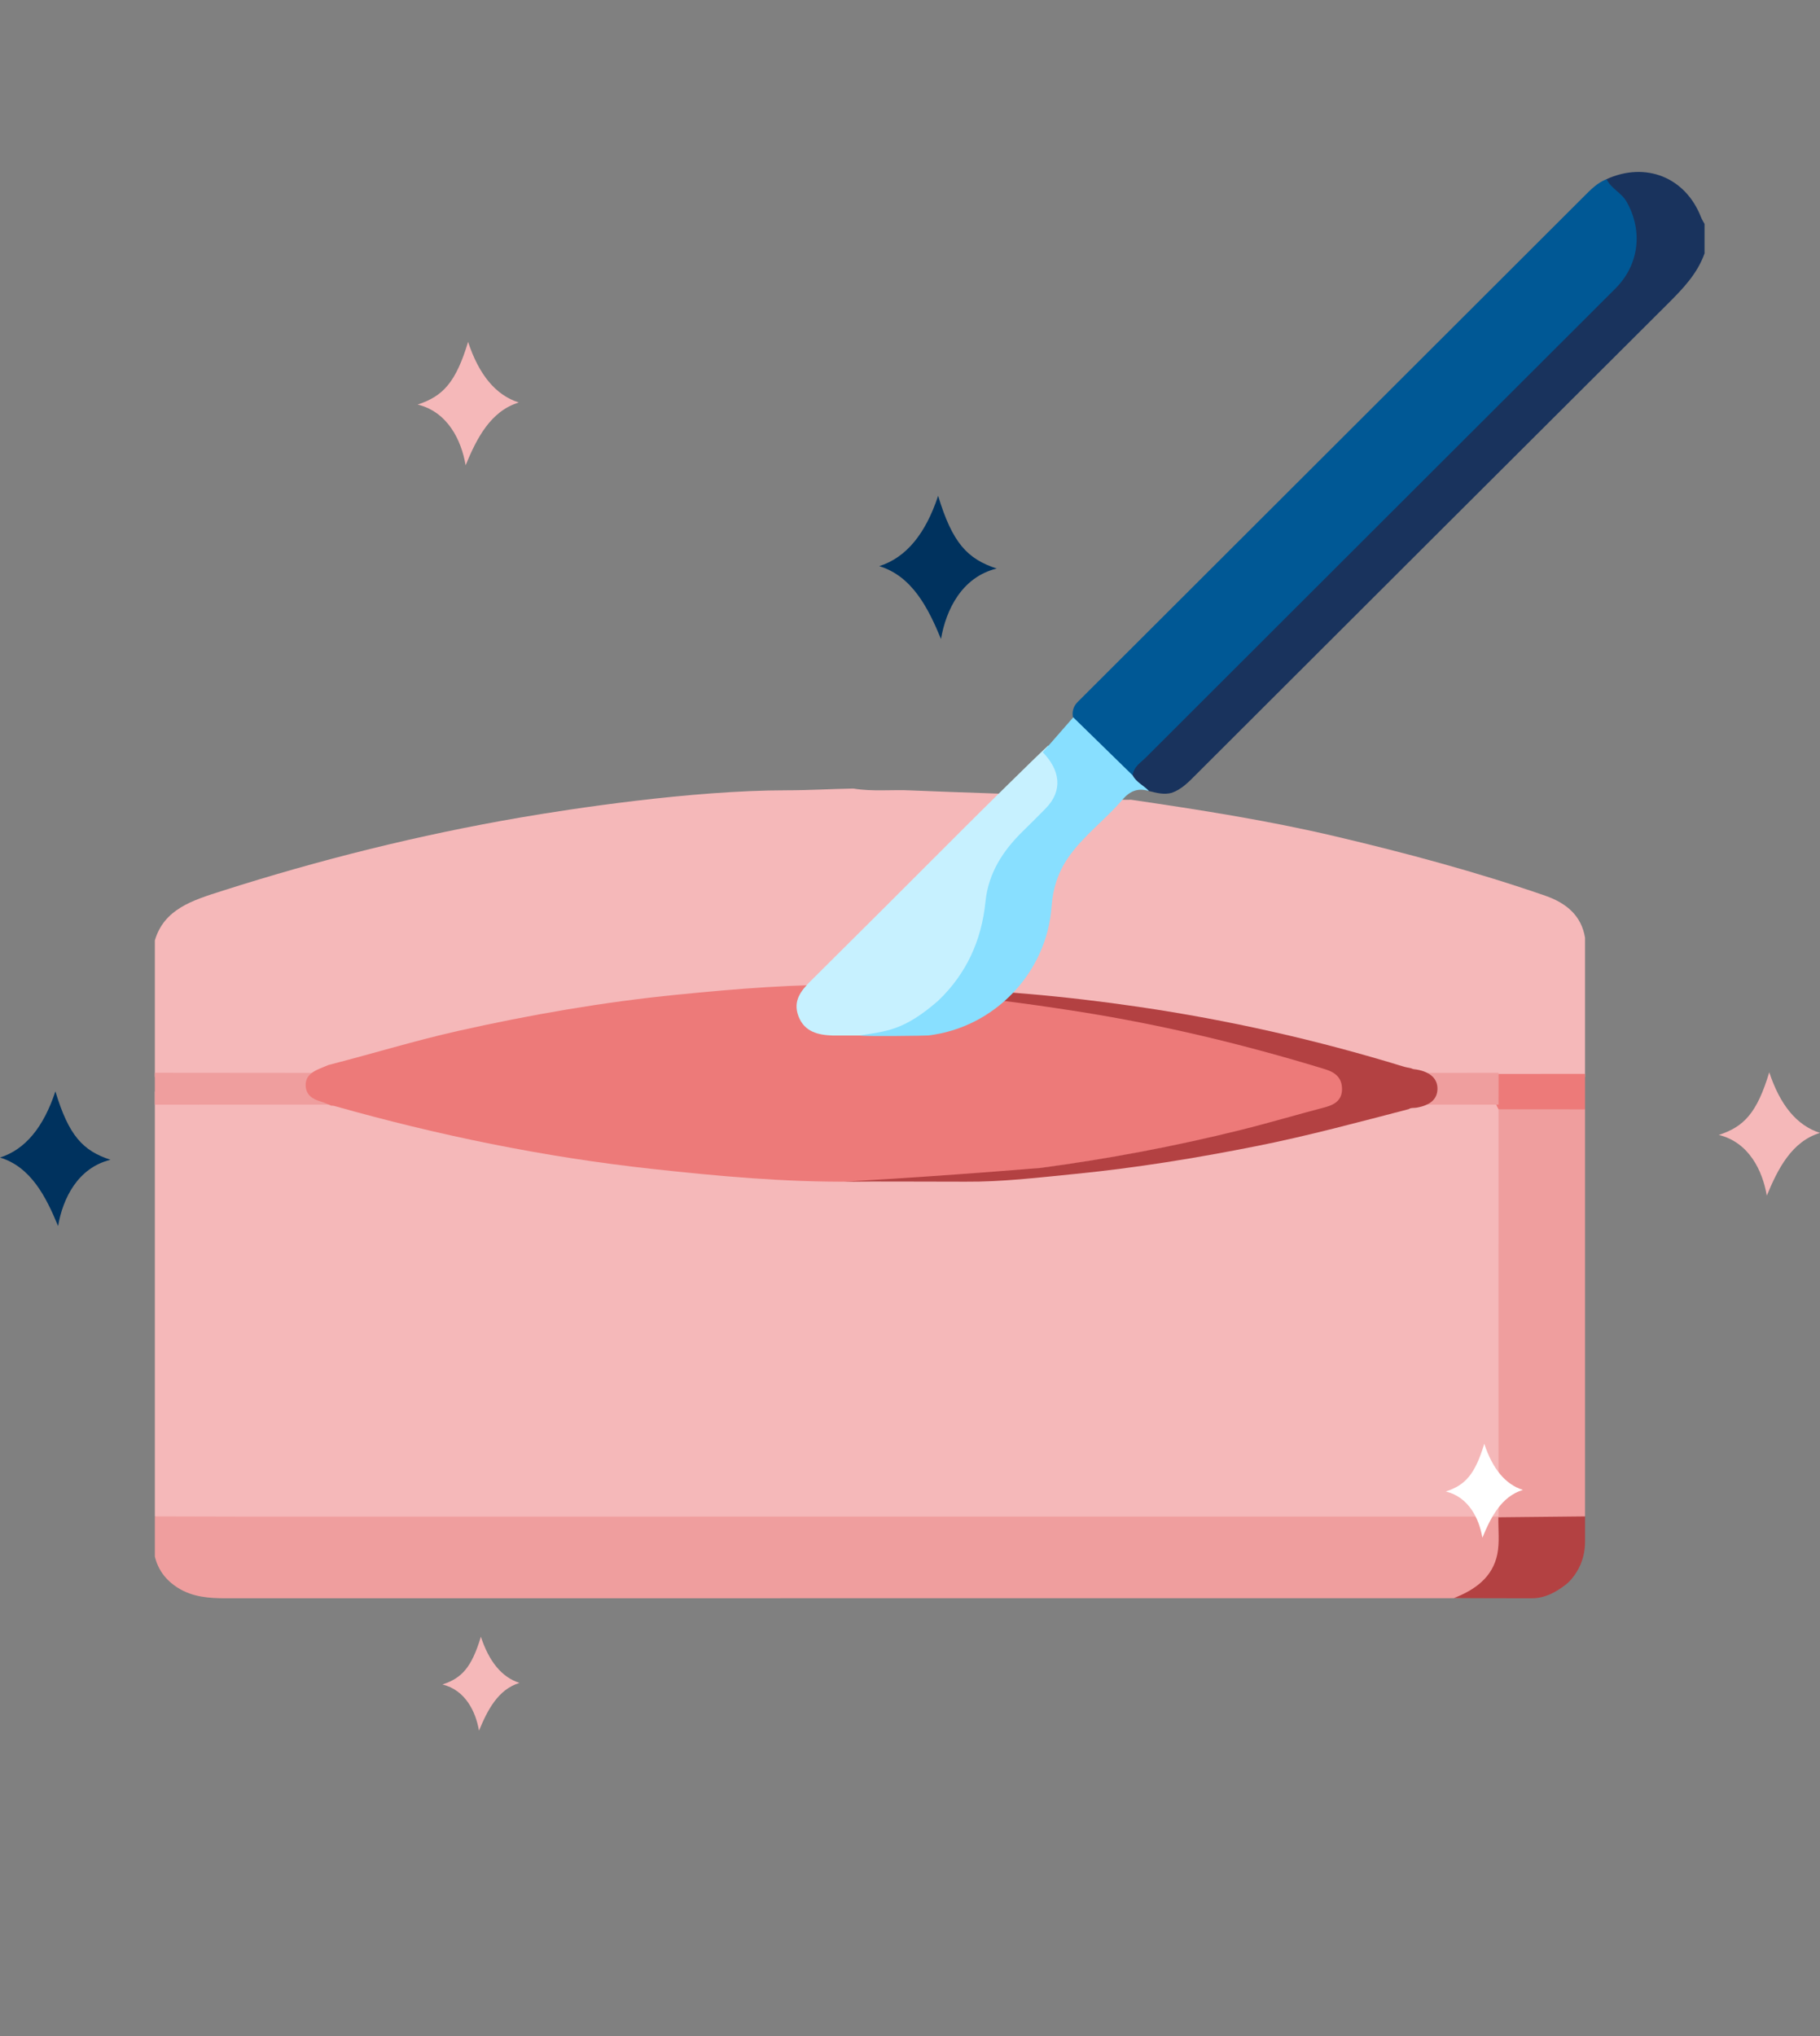 <?xml version="1.0" encoding="UTF-8"?><svg id="GRAPHIC" xmlns="http://www.w3.org/2000/svg" width="253" height="283" viewBox="0 0 253 283"><rect x="0" y="0" width="253" height="283" fill="#808080" stroke="none"/><defs><style>.cls-1{fill:#005895;}.cls-2{fill:#ef9e9e;}.cls-3{fill:#ed7a79;}.cls-4,.cls-5{fill:#f5b8b9;}.cls-6{fill:#b34142;}.cls-7{fill:#c7f1ff;}.cls-8{fill:#19335d;}.cls-9{fill:#88dfff;}.cls-10{fill:#fff;}.cls-10,.cls-5,.cls-11{fill-rule:evenodd;}.cls-11{fill:#00325e;}</style></defs><g><g><path class="cls-4" d="M21.526,210.716v-59.026c.866-.722,1.929-.598,2.945-.595,7.07,.016,14.14-.083,21.207,.068,2.352,.149,4.524,1.02,6.754,1.633,14.657,4.031,29.559,6.783,44.743,8.129,7.018,.622,14.036,1.166,21.092,1.051,1.174,.055,2.348,.018,3.522,.02,4.052-.106,8.111,.242,12.155-.197,8.136-.419,16.234-1.208,24.294-2.373,11.859-1.714,23.508-4.314,34.985-7.643,.928-.269,1.837-.614,2.829-.614,3.265-.05,6.529-.084,9.793-.054,.766,.007,1.541-.022,2.267,.297,.231,.123,.402,.299,.518,.527,.336,.77,.298,1.585,.298,2.391,.009,17.851,.009,35.702-.003,53.553-.001,.983,.122,2.007-.568,2.873-1.085,.78-2.354,.562-3.562,.563-20.314,.014-40.629,.01-60.943,.01-39.529,0-79.058,.003-118.587-.011-1.267-0-2.611,.273-3.739-.602Z"/><path class="cls-4" d="M134.917,138.648c-23.033,.086-61.424,3.763-83.427,10.034-2.025,.577-4.006,1.371-6.17,1.49-6.95,.15-13.898,.051-20.846,.068-1.017,.003-2.08,.121-2.947-.571v-18.976c1.287-4.37,5.261-5.574,9.283-6.859,13.593-4.343,27.442-7.803,41.58-10.228,6.753-1.158,23.679-3.773,36.961-3.773,3.099,0,6.182-.189,9.274-.244,2.671,.451,5.377,.124,8.067,.263,2.821,.146,25.611,.89,28.43,1.041"/><path class="cls-4" d="M154.325,110.918c.951,.257,1.926,.249,2.905,.227,9.507,1.393,18.993,2.876,28.33,5.073,9.895,2.328,19.689,4.956,29.255,8.268,2.962,1.026,5.041,2.809,5.523,5.85v19.334c-.622,.52-1.397,.56-2.17,.56-3.271-0-6.542,.066-9.812-.031-3.936,.073-7.873,.054-11.807-.027-.924,.03-1.785-.24-2.644-.504-15.283-4.69-43.518-9.352-59.506-11.019"/><path class="cls-2" d="M21.526,210.742c3.792,.01,7.585,.028,11.377,.028,58.268,.002,116.537,.002,174.805-.002,.914,0,1.827-.048,2.741-.073,.076,.073,.151,.146,.229,.218,1.425,5.459-1.133,9.485-7.028,11.068-.975,.157-1.958,.13-2.939,.13-56.462,.002-112.923-.001-169.385,.012-2.333,.001-4.563-.188-6.548-1.421-1.747-1.086-2.81-2.546-3.252-4.382v-5.579Z"/><path class="cls-2" d="M208.311,210.695c0-18.844,.001-37.688,.001-56.533,.374-.38,.878-.497,1.393-.512,3.077-.088,6.155-.092,9.232,.002,.523,.016,1.003,.189,1.401,.52v56.57c-.102,.071-.195,.192-.306,.207-3.918,.554-7.834,.689-11.742-.085l.021-.171Z"/><path class="cls-6" d="M220.339,214.257c0,1.444-.357,2.881-1.124,4.14-.439,.719-.964,1.386-1.689,1.929-1.342,1.006-2.793,1.789-4.56,1.794-3.621,.011-7.242-.015-10.863-.025,3.012-1.161,5.415-2.958,6.043-6.115,.329-1.654,.114-3.405,.145-5.112,4.016-.042,8.032-.083,12.048-.125v3.514Z"/><path class="cls-2" d="M21.526,149.089c12.564,.011,25.128,.022,37.692,.033-.131,.593-1.378,.604-2.157,.85-2.727,.862-2.611,1.956,.279,2.677,.905,.226,2.287,.183,2.467,.853-12.761,.009-25.521,.017-38.282,.026v-4.439Z"/><path class="cls-3" d="M220.339,154.173c-4.009-.003-8.018-.006-12.026-.009,0,0-0,0-0,0-.936-1.638-.947-3.276,.008-4.912,4.006-.004,8.012-.008,12.018-.011v4.932Z"/><path class="cls-2" d="M195.819,153.507c.527-.163,1.041-.357,1.585-.483,1.154-.268,1.908-.752,1.962-1.669,.054-.923-.686-1.44-1.776-1.783-.467-.147-.926-.306-1.389-.459,4.04-.004,8.08-.009,12.12-.013-.003,1.474-.005,2.948-.008,4.421-4.164-.005-8.329-.009-12.493-.014Z"/><path class="cls-3" d="M118.341,164.221c-9.245,.081-18.572-.769-27.739-1.774-15.02-1.647-29.722-4.671-44.174-8.759-.12-.034-.257-.019-.386-.027-.466-.19-.917-.424-1.401-.56-1.21-.34-2.089-.918-2.145-2.204-.057-1.292,.826-1.919,1.951-2.384,.406-.168,.811-.337,1.217-.506,6.023-1.538,11.953-3.371,18.032-4.736,10.024-2.25,20.135-4.007,30.4-5.029,8.277-.824,16.557-1.504,24.893-1.379,1.279,.41,2.599,.08,3.895,.187,12.416,.038,24.589,1.882,36.679,4.263,7.976,1.571,15.831,3.583,23.575,5.952,.675,.206,1.362,.39,1.996,.694,1.268,.609,1.896,1.595,1.892,2.901-.004,1.332-.705,2.281-2.034,2.783-2.52,.952-5.155,1.59-7.767,2.268-12.661,3.288-25.505,5.774-38.583,7.121-3.072,.316-17.187,1.254-20.301,1.188"/><path class="cls-6" d="M144.6,162.317c9.412-1.252,18.726-3.009,27.912-5.288,3.914-.972,7.775-2.127,11.677-3.142,1.492-.388,2.402-1.114,2.365-2.614-.035-1.442-.862-2.22-2.343-2.674-11.251-3.444-22.69-6.193-34.38-8.029-7.341-1.153-14.703-2.138-22.149-2.573-1.596-.093-8.349-.433-8.306-.5,.043-.066,6.722-.212,7.751-.208,10.465,.203,20.866,1.127,31.192,2.645,12.491,1.836,24.753,4.599,36.762,8.286,.363,.112,.745,.172,1.117,.256,.224,.132,.484,.122,.733,.166,1.93,.338,2.936,1.302,2.889,2.746-.045,1.382-.996,2.211-2.891,2.551-.371,.067-.778-.023-1.112,.208-6.998,1.814-13.972,3.704-21.086,5.121-8.37,1.667-16.785,3.042-25.304,3.884-5.063,.5-10.112,1.113-15.218,1.074-4.991-.003-15.517-.051-16.905-.003-.36,.012,9.842-.478,27.294-1.904Z"/></g><g><path class="cls-8" d="M236.952,35.21c-1.004,2.845-3.023,4.929-5.111,7.009-21.86,21.777-43.693,43.581-65.531,65.381-1.015,1.014-1.993,2.068-3.394,2.573-1.095,.32-2.143,.019-3.195-.238-1.098-.481-2.272-.876-2.569-2.264,.011-1.579,1.291-2.327,2.224-3.259,21.434-21.422,42.888-42.825,64.332-64.237,3.212-3.208,4.037-6.934,2.449-10.736-.446-1.067-1.117-1.948-1.939-2.756-.476-.468-1.446-.773-.89-1.784,5.454-2.474,10.979-.249,13.128,5.278,.129,.332,.329,.637,.496,.955v4.078Z"/><path class="cls-1" d="M223.328,24.899c.628,1.316,2.078,1.873,2.8,3.157,2.282,4.057,1.73,8.749-1.573,12.047-21.756,21.723-43.519,43.438-65.267,65.169-.727,.727-1.724,1.294-1.826,2.492-.148,.042-.333,.094-.434,.012-2.703-2.198-5.321-4.479-7.464-7.225-.673-.863-.594-2.09,.15-2.893,.082-.089,.166-.176,.251-.261,23.385-23.353,46.776-46.701,70.167-70.047,.958-.956,1.896-1.94,3.197-2.45Z"/><path class="cls-7" d="M115.758,143.915c-2.005-.073-3.934-.487-4.766-2.691-.802-2.125,.342-3.54,1.753-4.939,7-6.94,13.97-13.909,20.936-20.882,.112-.112,.223-.223,.335-.335,1.966-1.968,10.015-9.927,11.682-11.44,4.595,2.346,4.772,6.784,1.555,9.491-.919,.773-1.682,1.728-2.574,2.537-3.402,3.087-5.043,6.965-5.665,11.472-.999,7.23-4.972,13.425-11.453,16.765-1.326,0,.439,.022-11.803,.022Z"/><path class="cls-9" d="M149.196,99.695c2.989,2.894,5.277,5.175,8.265,8.069,.507,.98,1.556,1.398,2.26,2.172-1.522-.467-2.64-.029-3.7,1.213-2.386,2.798-5.43,4.99-7.541,8.055-1.4,2.033-2.129,4.322-2.296,6.738-.64,9.247-7.968,16.901-17.169,17.963-.345,.04-8.586,.16-9.495,0,3.634-.606,6.056-.606,10.904-4.831,3.937-3.772,6.024-8.395,6.563-13.737,.41-4.063,2.479-7.177,5.306-9.922,1.03-1,2.041-2.019,3.049-3.042,2.45-2.485,2.037-5.333-.387-7.832l4.239-4.845Z"/></g></g><path class="cls-11" d="M138.554,79.013c-4.085-1.332-6.165-3.56-8.143-10.11-1.733,5.248-4.422,8.586-8.187,9.778,4.586,1.395,6.812,5.833,8.586,10.125,.692-4.076,2.911-8.615,7.744-9.794h0Z"/><path class="cls-5" d="M58.054,56.223c3.52-1.147,5.311-3.067,7.015-8.709,1.493,4.521,3.81,7.397,7.053,8.424-3.95,1.202-5.869,5.025-7.396,8.722-.596-3.512-2.507-7.421-6.671-8.437h0Z"/><path class="cls-10" d="M200.988,207.28c2.68-.874,4.044-2.335,5.342-6.631,1.137,3.443,2.901,5.632,5.37,6.414-3.008,.915-4.469,3.826-5.632,6.642-.454-2.674-1.909-5.651-5.08-6.424h0Z"/><path class="cls-5" d="M61.505,234.1c2.68-.874,4.044-2.335,5.342-6.631,1.137,3.443,2.901,5.632,5.37,6.414-3.008,.915-4.469,3.826-5.632,6.642-.454-2.674-1.909-5.651-5.08-6.424h0Z"/><path class="cls-5" d="M238.932,157.73c3.52-1.147,5.311-3.067,7.015-8.709,1.493,4.521,3.81,7.397,7.053,8.424-3.95,1.202-5.869,5.025-7.396,8.722-.596-3.512-2.507-7.421-6.671-8.437h0Z"/><path class="cls-11" d="M15.359,161.181c-3.842-1.253-5.799-3.348-7.659-9.508-1.63,4.936-4.159,8.076-7.7,9.197,4.313,1.312,6.407,5.486,8.075,9.523,.651-3.834,2.737-8.102,7.284-9.211h0Z"/></svg>